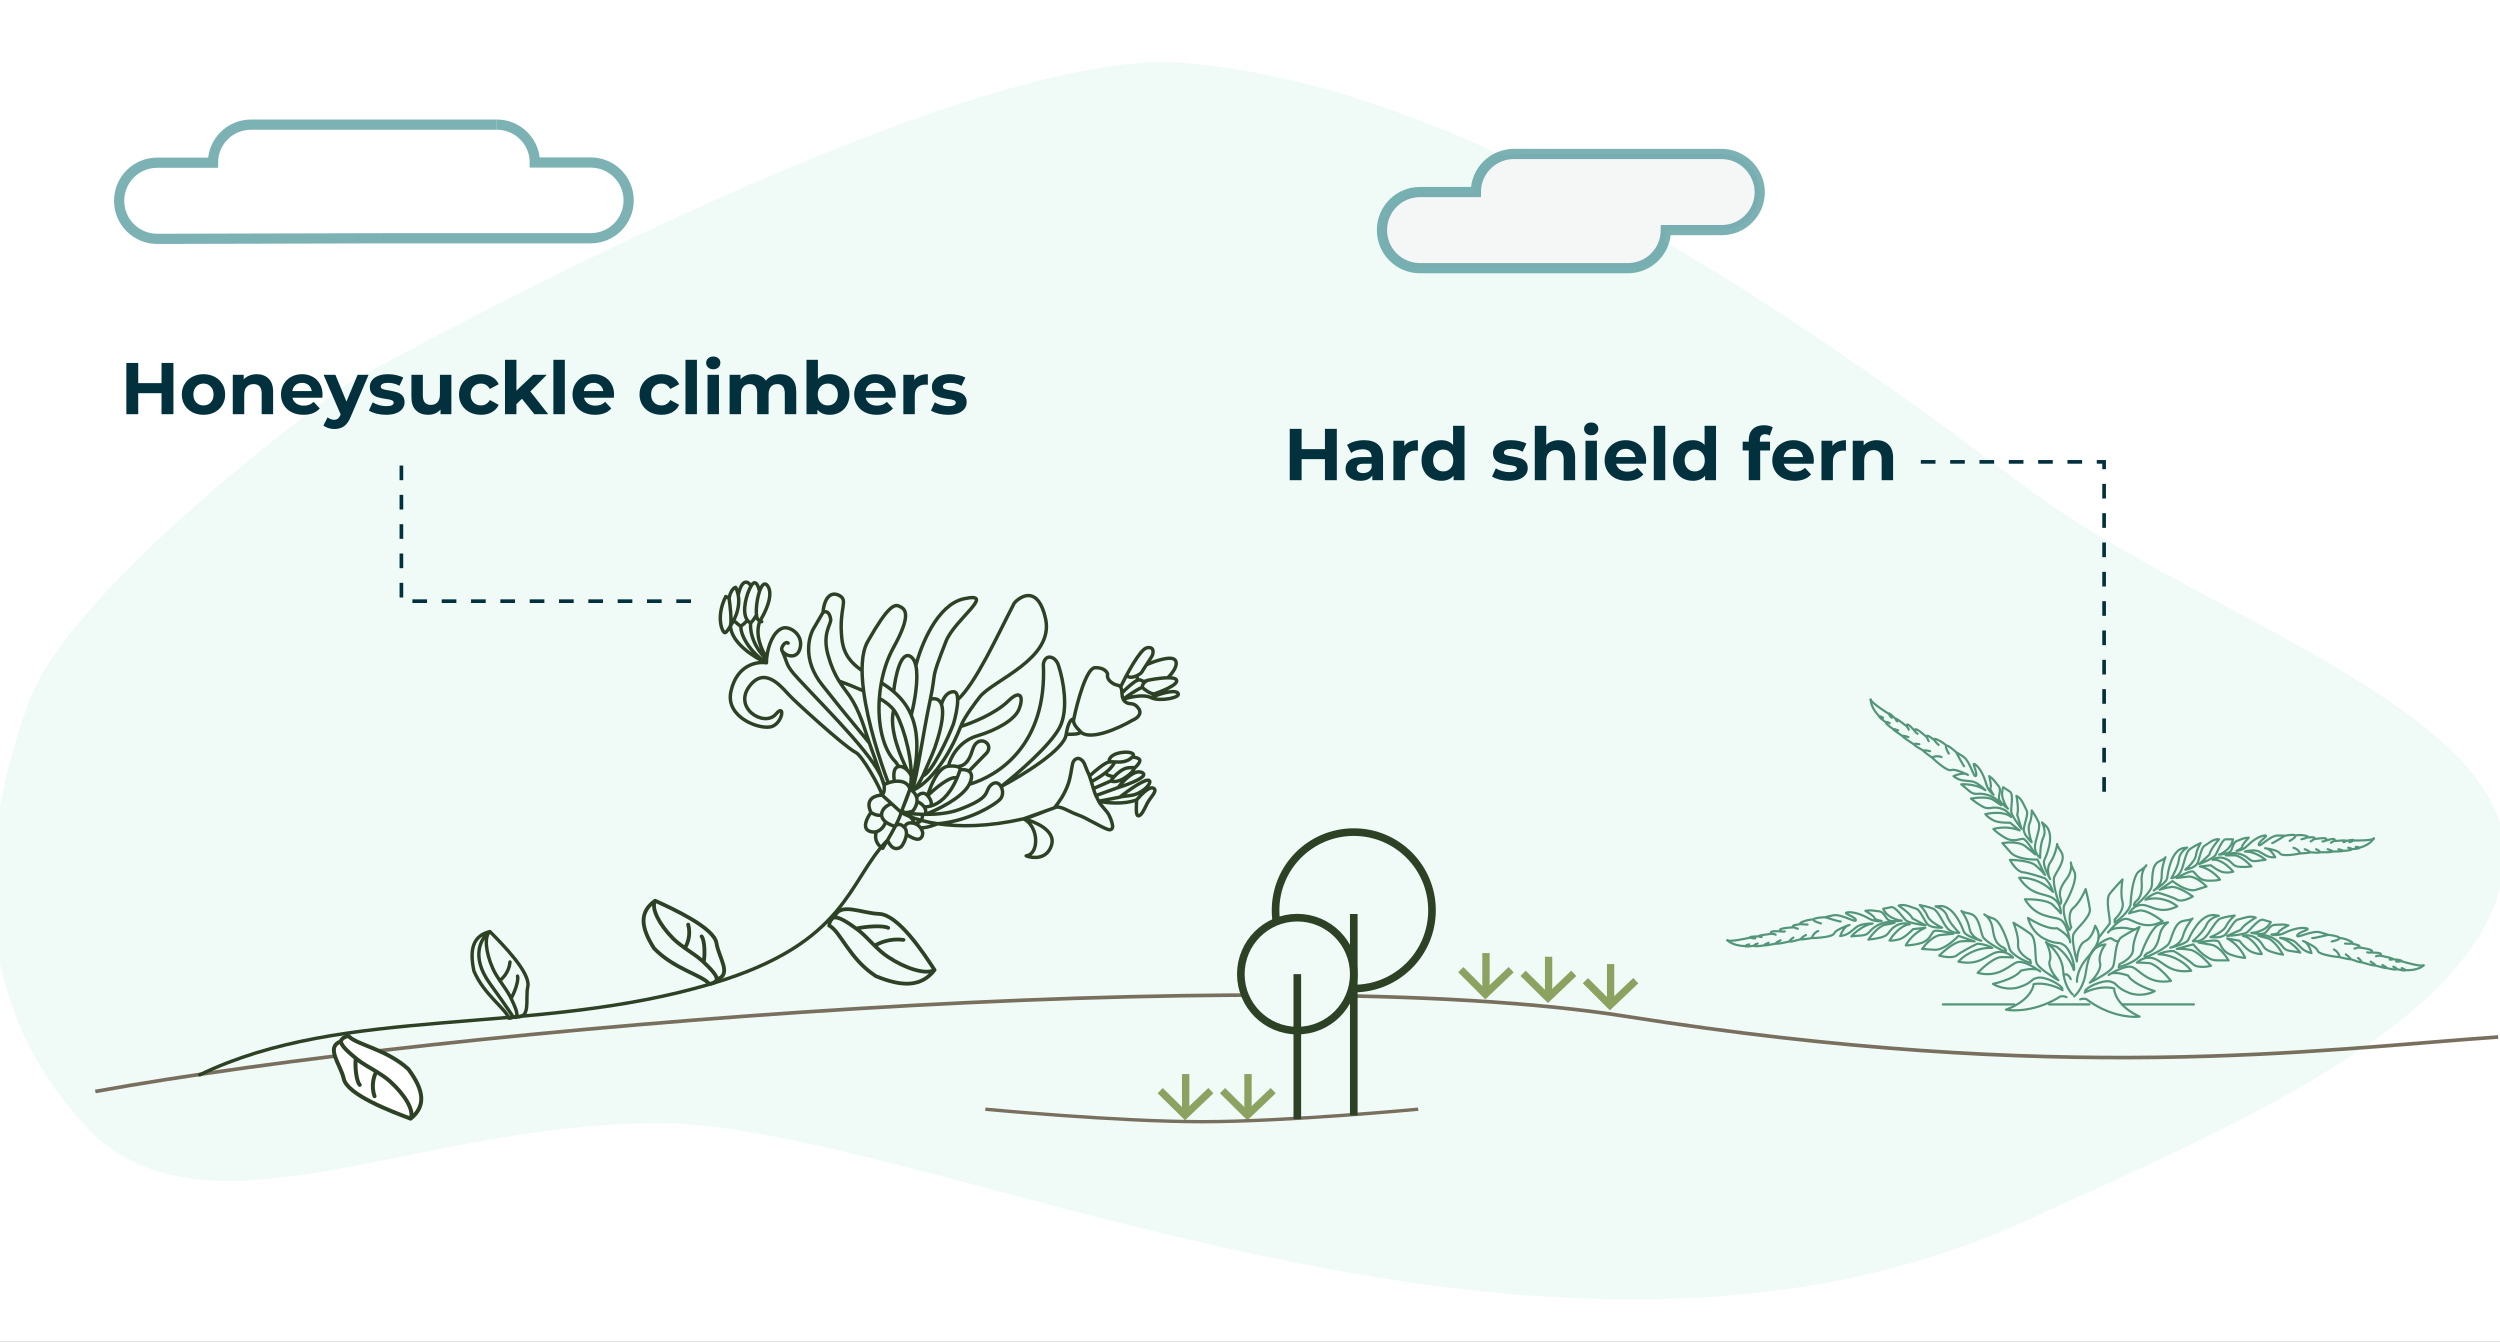 <svg width="682" height="366" viewBox="0 0 682 366" fill="none" xmlns="http://www.w3.org/2000/svg">
<rect x="0" y="0" width="682" height="366" fill="#808080" stroke="none"/>
<g clip-path="url(#clip0_4683_22061)">
<rect width="682" height="366" fill="white"/>
<path opacity="0.4" fill-rule="evenodd" clip-rule="evenodd" d="M7.608 192.117C-6.17 230.576 -8.281 272.378 22.542 306.365C54.537 341.645 110.419 306.856 178.8 306.365C251.468 305.843 419.244 393.795 552.341 333.174C610.149 306.844 678.247 278.006 683.122 236.455C688.076 194.223 599.033 167.945 552.341 132.666C449.451 54.928 380.687 22.28 323.386 17.166C260.697 11.571 94.793 104.699 94.793 104.699C94.793 104.699 19.632 158.556 7.608 192.117Z" fill="#44D09F" fill-opacity="0.2"/>
<path d="M26 297.752C121.859 280.323 345.5 261.752 443.5 277.252C562.577 296.085 631.865 286.38 681.5 282.894" stroke="#796F5E"/>
<path d="M47.307 99V113H44.067V107.26H37.707V113H34.467V99H37.707V104.52H44.067V99H47.307ZM55.519 113.16C54.386 113.16 53.366 112.927 52.459 112.46C51.566 111.98 50.866 111.32 50.359 110.48C49.852 109.64 49.599 108.687 49.599 107.62C49.599 106.553 49.852 105.6 50.359 104.76C50.866 103.92 51.566 103.267 52.459 102.8C53.366 102.32 54.386 102.08 55.519 102.08C56.652 102.08 57.666 102.32 58.559 102.8C59.452 103.267 60.152 103.92 60.659 104.76C61.166 105.6 61.419 106.553 61.419 107.62C61.419 108.687 61.166 109.64 60.659 110.48C60.152 111.32 59.452 111.98 58.559 112.46C57.666 112.927 56.652 113.16 55.519 113.16ZM55.519 110.6C56.319 110.6 56.972 110.333 57.479 109.8C57.999 109.253 58.259 108.527 58.259 107.62C58.259 106.713 57.999 105.993 57.479 105.46C56.972 104.913 56.319 104.64 55.519 104.64C54.719 104.64 54.059 104.913 53.539 105.46C53.019 105.993 52.759 106.713 52.759 107.62C52.759 108.527 53.019 109.253 53.539 109.8C54.059 110.333 54.719 110.6 55.519 110.6ZM70.044 102.08C71.378 102.08 72.451 102.48 73.264 103.28C74.091 104.08 74.504 105.267 74.504 106.84V113H71.385V107.32C71.385 106.467 71.198 105.833 70.825 105.42C70.451 104.993 69.911 104.78 69.204 104.78C68.418 104.78 67.791 105.027 67.325 105.52C66.858 106 66.624 106.72 66.624 107.68V113H63.505V102.24H66.484V103.5C66.898 103.047 67.411 102.7 68.025 102.46C68.638 102.207 69.311 102.08 70.044 102.08ZM87.99 107.66C87.99 107.7 87.97 107.98 87.93 108.5H79.79C79.936 109.167 80.283 109.693 80.83 110.08C81.376 110.467 82.056 110.66 82.87 110.66C83.43 110.66 83.923 110.58 84.35 110.42C84.79 110.247 85.196 109.98 85.57 109.62L87.23 111.42C86.216 112.58 84.736 113.16 82.79 113.16C81.576 113.16 80.503 112.927 79.57 112.46C78.636 111.98 77.916 111.32 77.41 110.48C76.903 109.64 76.65 108.687 76.65 107.62C76.65 106.567 76.896 105.62 77.39 104.78C77.896 103.927 78.583 103.267 79.45 102.8C80.33 102.32 81.31 102.08 82.39 102.08C83.443 102.08 84.396 102.307 85.25 102.76C86.103 103.213 86.77 103.867 87.25 104.72C87.743 105.56 87.99 106.54 87.99 107.66ZM82.41 104.44C81.703 104.44 81.11 104.64 80.63 105.04C80.15 105.44 79.856 105.987 79.75 106.68H85.05C84.943 106 84.65 105.46 84.17 105.06C83.69 104.647 83.103 104.44 82.41 104.44ZM100.552 102.24L95.692 113.66C95.198 114.9 94.585 115.773 93.852 116.28C93.132 116.787 92.258 117.04 91.232 117.04C90.672 117.04 90.118 116.953 89.572 116.78C89.025 116.607 88.578 116.367 88.232 116.06L89.372 113.84C89.612 114.053 89.885 114.22 90.192 114.34C90.512 114.46 90.825 114.52 91.132 114.52C91.558 114.52 91.905 114.413 92.172 114.2C92.438 114 92.678 113.66 92.892 113.18L92.932 113.08L88.272 102.24H91.492L94.512 109.54L97.552 102.24H100.552ZM105.289 113.16C104.395 113.16 103.522 113.053 102.669 112.84C101.815 112.613 101.135 112.333 100.629 112L101.669 109.76C102.149 110.067 102.729 110.32 103.409 110.52C104.089 110.707 104.755 110.8 105.409 110.8C106.729 110.8 107.389 110.473 107.389 109.82C107.389 109.513 107.209 109.293 106.849 109.16C106.489 109.027 105.935 108.913 105.189 108.82C104.309 108.687 103.582 108.533 103.009 108.36C102.435 108.187 101.935 107.88 101.509 107.44C101.095 107 100.889 106.373 100.889 105.56C100.889 104.88 101.082 104.28 101.469 103.76C101.869 103.227 102.442 102.813 103.189 102.52C103.949 102.227 104.842 102.08 105.869 102.08C106.629 102.08 107.382 102.167 108.129 102.34C108.889 102.5 109.515 102.727 110.009 103.02L108.969 105.24C108.022 104.707 106.989 104.44 105.869 104.44C105.202 104.44 104.702 104.533 104.369 104.72C104.035 104.907 103.869 105.147 103.869 105.44C103.869 105.773 104.049 106.007 104.409 106.14C104.769 106.273 105.342 106.4 106.129 106.52C107.009 106.667 107.729 106.827 108.289 107C108.849 107.16 109.335 107.46 109.749 107.9C110.162 108.34 110.369 108.953 110.369 109.74C110.369 110.407 110.169 111 109.769 111.52C109.369 112.04 108.782 112.447 108.009 112.74C107.249 113.02 106.342 113.16 105.289 113.16ZM123.134 102.24V113H120.174V111.72C119.76 112.187 119.267 112.547 118.694 112.8C118.12 113.04 117.5 113.16 116.834 113.16C115.42 113.16 114.3 112.753 113.474 111.94C112.647 111.127 112.234 109.92 112.234 108.32V102.24H115.354V107.86C115.354 109.593 116.08 110.46 117.534 110.46C118.28 110.46 118.88 110.22 119.334 109.74C119.787 109.247 120.014 108.52 120.014 107.56V102.24H123.134ZM131.224 113.16C130.077 113.16 129.044 112.927 128.124 112.46C127.217 111.98 126.504 111.32 125.984 110.48C125.477 109.64 125.224 108.687 125.224 107.62C125.224 106.553 125.477 105.6 125.984 104.76C126.504 103.92 127.217 103.267 128.124 102.8C129.044 102.32 130.077 102.08 131.224 102.08C132.357 102.08 133.344 102.32 134.184 102.8C135.037 103.267 135.657 103.94 136.044 104.82L133.624 106.12C133.064 105.133 132.257 104.64 131.204 104.64C130.391 104.64 129.717 104.907 129.184 105.44C128.651 105.973 128.384 106.7 128.384 107.62C128.384 108.54 128.651 109.267 129.184 109.8C129.717 110.333 130.391 110.6 131.204 110.6C132.271 110.6 133.077 110.107 133.624 109.12L136.044 110.44C135.657 111.293 135.037 111.96 134.184 112.44C133.344 112.92 132.357 113.16 131.224 113.16ZM142.382 108.78L140.882 110.26V113H137.762V98.16H140.882V106.56L145.442 102.24H149.162L144.682 106.8L149.562 113H145.782L142.382 108.78ZM150.965 98.16H154.085V113H150.965V98.16ZM167.521 107.66C167.521 107.7 167.501 107.98 167.461 108.5H159.321C159.468 109.167 159.814 109.693 160.361 110.08C160.908 110.467 161.588 110.66 162.401 110.66C162.961 110.66 163.454 110.58 163.881 110.42C164.321 110.247 164.728 109.98 165.101 109.62L166.761 111.42C165.748 112.58 164.268 113.16 162.321 113.16C161.108 113.16 160.034 112.927 159.101 112.46C158.168 111.98 157.448 111.32 156.941 110.48C156.434 109.64 156.181 108.687 156.181 107.62C156.181 106.567 156.428 105.62 156.921 104.78C157.428 103.927 158.114 103.267 158.981 102.8C159.861 102.32 160.841 102.08 161.921 102.08C162.974 102.08 163.928 102.307 164.781 102.76C165.634 103.213 166.301 103.867 166.781 104.72C167.274 105.56 167.521 106.54 167.521 107.66ZM161.941 104.44C161.234 104.44 160.641 104.64 160.161 105.04C159.681 105.44 159.388 105.987 159.281 106.68H164.581C164.474 106 164.181 105.46 163.701 105.06C163.221 104.647 162.634 104.44 161.941 104.44ZM180.462 113.16C179.316 113.16 178.282 112.927 177.362 112.46C176.456 111.98 175.742 111.32 175.222 110.48C174.716 109.64 174.462 108.687 174.462 107.62C174.462 106.553 174.716 105.6 175.222 104.76C175.742 103.92 176.456 103.267 177.362 102.8C178.282 102.32 179.316 102.08 180.462 102.08C181.596 102.08 182.582 102.32 183.422 102.8C184.276 103.267 184.896 103.94 185.282 104.82L182.862 106.12C182.302 105.133 181.496 104.64 180.442 104.64C179.629 104.64 178.956 104.907 178.422 105.44C177.889 105.973 177.622 106.7 177.622 107.62C177.622 108.54 177.889 109.267 178.422 109.8C178.956 110.333 179.629 110.6 180.442 110.6C181.509 110.6 182.316 110.107 182.862 109.12L185.282 110.44C184.896 111.293 184.276 111.96 183.422 112.44C182.582 112.92 181.596 113.16 180.462 113.16ZM187.001 98.16H190.121V113H187.001V98.16ZM193.016 102.24H196.136V113H193.016V102.24ZM194.576 100.74C194.003 100.74 193.536 100.573 193.176 100.24C192.816 99.907 192.636 99.493 192.636 99C192.636 98.507 192.816 98.093 193.176 97.76C193.536 97.427 194.003 97.26 194.576 97.26C195.15 97.26 195.616 97.42 195.976 97.74C196.336 98.06 196.516 98.46 196.516 98.94C196.516 99.46 196.336 99.893 195.976 100.24C195.616 100.573 195.15 100.74 194.576 100.74ZM212.812 102.08C214.158 102.08 215.225 102.48 216.012 103.28C216.812 104.067 217.212 105.253 217.212 106.84V113H214.092V107.32C214.092 106.467 213.912 105.833 213.552 105.42C213.205 104.993 212.705 104.78 212.052 104.78C211.318 104.78 210.738 105.02 210.312 105.5C209.885 105.967 209.672 106.667 209.672 107.6V113H206.552V107.32C206.552 105.627 205.872 104.78 204.512 104.78C203.792 104.78 203.218 105.02 202.792 105.5C202.365 105.967 202.152 106.667 202.152 107.6V113H199.032V102.24H202.012V103.48C202.412 103.027 202.898 102.68 203.472 102.44C204.058 102.2 204.698 102.08 205.392 102.08C206.152 102.08 206.838 102.233 207.452 102.54C208.065 102.833 208.558 103.267 208.932 103.84C209.372 103.28 209.925 102.847 210.592 102.54C211.272 102.233 212.012 102.08 212.812 102.08ZM226.368 102.08C227.368 102.08 228.275 102.313 229.088 102.78C229.915 103.233 230.562 103.88 231.028 104.72C231.495 105.547 231.728 106.513 231.728 107.62C231.728 108.727 231.495 109.7 231.028 110.54C230.562 111.367 229.915 112.013 229.088 112.48C228.275 112.933 227.368 113.16 226.368 113.16C224.888 113.16 223.762 112.693 222.988 111.76V113H220.008V98.16H223.128V103.38C223.915 102.513 224.995 102.08 226.368 102.08ZM225.828 110.6C226.628 110.6 227.282 110.333 227.788 109.8C228.308 109.253 228.568 108.527 228.568 107.62C228.568 106.713 228.308 105.993 227.788 105.46C227.282 104.913 226.628 104.64 225.828 104.64C225.028 104.64 224.368 104.913 223.848 105.46C223.342 105.993 223.088 106.713 223.088 107.62C223.088 108.527 223.342 109.253 223.848 109.8C224.368 110.333 225.028 110.6 225.828 110.6ZM244.357 107.66C244.357 107.7 244.337 107.98 244.297 108.5H236.157C236.304 109.167 236.65 109.693 237.197 110.08C237.744 110.467 238.424 110.66 239.237 110.66C239.797 110.66 240.29 110.58 240.717 110.42C241.157 110.247 241.564 109.98 241.937 109.62L243.597 111.42C242.584 112.58 241.104 113.16 239.157 113.16C237.944 113.16 236.87 112.927 235.937 112.46C235.004 111.98 234.284 111.32 233.777 110.48C233.27 109.64 233.017 108.687 233.017 107.62C233.017 106.567 233.264 105.62 233.757 104.78C234.264 103.927 234.95 103.267 235.817 102.8C236.697 102.32 237.677 102.08 238.757 102.08C239.81 102.08 240.764 102.307 241.617 102.76C242.47 103.213 243.137 103.867 243.617 104.72C244.11 105.56 244.357 106.54 244.357 107.66ZM238.777 104.44C238.07 104.44 237.477 104.64 236.997 105.04C236.517 105.44 236.224 105.987 236.117 106.68H241.417C241.31 106 241.017 105.46 240.537 105.06C240.057 104.647 239.47 104.44 238.777 104.44ZM249.414 103.66C249.787 103.14 250.287 102.747 250.914 102.48C251.554 102.213 252.287 102.08 253.114 102.08V104.96C252.767 104.933 252.534 104.92 252.414 104.92C251.521 104.92 250.821 105.173 250.314 105.68C249.807 106.173 249.554 106.92 249.554 107.92V113H246.434V102.24H249.414V103.66ZM258.628 113.16C257.735 113.16 256.862 113.053 256.008 112.84C255.155 112.613 254.475 112.333 253.968 112L255.008 109.76C255.488 110.067 256.068 110.32 256.748 110.52C257.428 110.707 258.095 110.8 258.748 110.8C260.068 110.8 260.728 110.473 260.728 109.82C260.728 109.513 260.548 109.293 260.188 109.16C259.828 109.027 259.275 108.913 258.528 108.82C257.648 108.687 256.922 108.533 256.348 108.36C255.775 108.187 255.275 107.88 254.848 107.44C254.435 107 254.228 106.373 254.228 105.56C254.228 104.88 254.422 104.28 254.808 103.76C255.208 103.227 255.782 102.813 256.528 102.52C257.288 102.227 258.182 102.08 259.208 102.08C259.968 102.08 260.722 102.167 261.468 102.34C262.228 102.5 262.855 102.727 263.348 103.02L262.308 105.24C261.362 104.707 260.328 104.44 259.208 104.44C258.542 104.44 258.042 104.533 257.708 104.72C257.375 104.907 257.208 105.147 257.208 105.44C257.208 105.773 257.388 106.007 257.748 106.14C258.108 106.273 258.682 106.4 259.468 106.52C260.348 106.667 261.068 106.827 261.628 107C262.188 107.16 262.675 107.46 263.088 107.9C263.502 108.34 263.708 108.953 263.708 109.74C263.708 110.407 263.508 111 263.108 111.52C262.708 112.04 262.122 112.447 261.348 112.74C260.588 113.02 259.682 113.16 258.628 113.16Z" fill="#03303D"/>
<path d="M364.682 117V131H361.442V125.26H355.082V131H351.842V117H355.082V122.52H361.442V117H364.682ZM372.114 120.08C373.781 120.08 375.061 120.48 375.954 121.28C376.847 122.067 377.294 123.26 377.294 124.86V131H374.374V129.66C373.787 130.66 372.694 131.16 371.094 131.16C370.267 131.16 369.547 131.02 368.934 130.74C368.334 130.46 367.874 130.073 367.554 129.58C367.234 129.087 367.074 128.527 367.074 127.9C367.074 126.9 367.447 126.113 368.194 125.54C368.954 124.967 370.121 124.68 371.694 124.68H374.174C374.174 124 373.967 123.48 373.554 123.12C373.141 122.747 372.521 122.56 371.694 122.56C371.121 122.56 370.554 122.653 369.994 122.84C369.447 123.013 368.981 123.253 368.594 123.56L367.474 121.38C368.061 120.967 368.761 120.647 369.574 120.42C370.401 120.193 371.247 120.08 372.114 120.08ZM371.874 129.06C372.407 129.06 372.881 128.94 373.294 128.7C373.707 128.447 374.001 128.08 374.174 127.6V126.5H372.034C370.754 126.5 370.114 126.92 370.114 127.76C370.114 128.16 370.267 128.48 370.574 128.72C370.894 128.947 371.327 129.06 371.874 129.06ZM383.098 121.66C383.471 121.14 383.971 120.747 384.598 120.48C385.238 120.213 385.971 120.08 386.798 120.08V122.96C386.451 122.933 386.218 122.92 386.098 122.92C385.204 122.92 384.504 123.173 383.998 123.68C383.491 124.173 383.238 124.92 383.238 125.92V131H380.118V120.24H383.098V121.66ZM399.515 116.16V131H396.535V129.76C395.762 130.693 394.642 131.16 393.175 131.16C392.162 131.16 391.242 130.933 390.415 130.48C389.602 130.027 388.962 129.38 388.495 128.54C388.029 127.7 387.795 126.727 387.795 125.62C387.795 124.513 388.029 123.54 388.495 122.7C388.962 121.86 389.602 121.213 390.415 120.76C391.242 120.307 392.162 120.08 393.175 120.08C394.549 120.08 395.622 120.513 396.395 121.38V116.16H399.515ZM393.715 128.6C394.502 128.6 395.155 128.333 395.675 127.8C396.195 127.253 396.455 126.527 396.455 125.62C396.455 124.713 396.195 123.993 395.675 123.46C395.155 122.913 394.502 122.64 393.715 122.64C392.915 122.64 392.255 122.913 391.735 123.46C391.215 123.993 390.955 124.713 390.955 125.62C390.955 126.527 391.215 127.253 391.735 127.8C392.255 128.333 392.915 128.6 393.715 128.6ZM411.687 131.16C410.794 131.16 409.92 131.053 409.067 130.84C408.214 130.613 407.534 130.333 407.027 130L408.067 127.76C408.547 128.067 409.127 128.32 409.807 128.52C410.487 128.707 411.154 128.8 411.807 128.8C413.127 128.8 413.787 128.473 413.787 127.82C413.787 127.513 413.607 127.293 413.247 127.16C412.887 127.027 412.334 126.913 411.587 126.82C410.707 126.687 409.98 126.533 409.407 126.36C408.834 126.187 408.334 125.88 407.907 125.44C407.494 125 407.287 124.373 407.287 123.56C407.287 122.88 407.48 122.28 407.867 121.76C408.267 121.227 408.84 120.813 409.587 120.52C410.347 120.227 411.24 120.08 412.267 120.08C413.027 120.08 413.78 120.167 414.527 120.34C415.287 120.5 415.914 120.727 416.407 121.02L415.367 123.24C414.42 122.707 413.387 122.44 412.267 122.44C411.6 122.44 411.1 122.533 410.767 122.72C410.434 122.907 410.267 123.147 410.267 123.44C410.267 123.773 410.447 124.007 410.807 124.14C411.167 124.273 411.74 124.4 412.527 124.52C413.407 124.667 414.127 124.827 414.687 125C415.247 125.16 415.734 125.46 416.147 125.9C416.56 126.34 416.767 126.953 416.767 127.74C416.767 128.407 416.567 129 416.167 129.52C415.767 130.04 415.18 130.447 414.407 130.74C413.647 131.02 412.74 131.16 411.687 131.16ZM425.232 120.08C426.565 120.08 427.639 120.48 428.452 121.28C429.279 122.08 429.692 123.267 429.692 124.84V131H426.572V125.32C426.572 124.467 426.385 123.833 426.012 123.42C425.639 122.993 425.099 122.78 424.392 122.78C423.605 122.78 422.979 123.027 422.512 123.52C422.045 124 421.812 124.72 421.812 125.68V131H418.692V116.16H421.812V121.36C422.225 120.947 422.725 120.633 423.312 120.42C423.899 120.193 424.539 120.08 425.232 120.08ZM432.52 120.24H435.64V131H432.52V120.24ZM434.08 118.74C433.507 118.74 433.04 118.573 432.68 118.24C432.32 117.907 432.14 117.493 432.14 117C432.14 116.507 432.32 116.093 432.68 115.76C433.04 115.427 433.507 115.26 434.08 115.26C434.653 115.26 435.12 115.42 435.48 115.74C435.84 116.06 436.02 116.46 436.02 116.94C436.02 117.46 435.84 117.893 435.48 118.24C435.12 118.573 434.653 118.74 434.08 118.74ZM449.076 125.66C449.076 125.7 449.056 125.98 449.016 126.5H440.876C441.022 127.167 441.369 127.693 441.916 128.08C442.462 128.467 443.142 128.66 443.956 128.66C444.516 128.66 445.009 128.58 445.436 128.42C445.876 128.247 446.282 127.98 446.656 127.62L448.316 129.42C447.302 130.58 445.822 131.16 443.876 131.16C442.662 131.16 441.589 130.927 440.656 130.46C439.722 129.98 439.002 129.32 438.496 128.48C437.989 127.64 437.736 126.687 437.736 125.62C437.736 124.567 437.982 123.62 438.476 122.78C438.982 121.927 439.669 121.267 440.536 120.8C441.416 120.32 442.396 120.08 443.476 120.08C444.529 120.08 445.482 120.307 446.336 120.76C447.189 121.213 447.856 121.867 448.336 122.72C448.829 123.56 449.076 124.54 449.076 125.66ZM443.496 122.44C442.789 122.44 442.196 122.64 441.716 123.04C441.236 123.44 440.942 123.987 440.836 124.68H446.136C446.029 124 445.736 123.46 445.256 123.06C444.776 122.647 444.189 122.44 443.496 122.44ZM451.153 116.16H454.273V131H451.153V116.16ZM468.129 116.16V131H465.149V129.76C464.375 130.693 463.255 131.16 461.789 131.16C460.775 131.16 459.855 130.933 459.029 130.48C458.215 130.027 457.575 129.38 457.109 128.54C456.642 127.7 456.409 126.727 456.409 125.62C456.409 124.513 456.642 123.54 457.109 122.7C457.575 121.86 458.215 121.213 459.029 120.76C459.855 120.307 460.775 120.08 461.789 120.08C463.162 120.08 464.235 120.513 465.009 121.38V116.16H468.129ZM462.329 128.6C463.115 128.6 463.769 128.333 464.289 127.8C464.809 127.253 465.069 126.527 465.069 125.62C465.069 124.713 464.809 123.993 464.289 123.46C463.769 122.913 463.115 122.64 462.329 122.64C461.529 122.64 460.869 122.913 460.349 123.46C459.829 123.993 459.569 124.713 459.569 125.62C459.569 126.527 459.829 127.253 460.349 127.8C460.869 128.333 461.529 128.6 462.329 128.6ZM480.1 120.48H482.86V122.88H480.18V131H477.06V122.88H475.4V120.48H477.06V120C477.06 118.773 477.42 117.8 478.14 117.08C478.874 116.36 479.9 116 481.22 116C481.687 116 482.127 116.053 482.54 116.16C482.967 116.253 483.32 116.393 483.6 116.58L482.78 118.84C482.42 118.587 482 118.46 481.52 118.46C480.574 118.46 480.1 118.98 480.1 120.02V120.48ZM494.818 125.66C494.818 125.7 494.798 125.98 494.758 126.5H486.618C486.765 127.167 487.111 127.693 487.658 128.08C488.205 128.467 488.885 128.66 489.698 128.66C490.258 128.66 490.751 128.58 491.178 128.42C491.618 128.247 492.025 127.98 492.398 127.62L494.058 129.42C493.045 130.58 491.565 131.16 489.618 131.16C488.405 131.16 487.331 130.927 486.398 130.46C485.465 129.98 484.745 129.32 484.238 128.48C483.731 127.64 483.478 126.687 483.478 125.62C483.478 124.567 483.725 123.62 484.218 122.78C484.725 121.927 485.411 121.267 486.278 120.8C487.158 120.32 488.138 120.08 489.218 120.08C490.271 120.08 491.225 120.307 492.078 120.76C492.931 121.213 493.598 121.867 494.078 122.72C494.571 123.56 494.818 124.54 494.818 125.66ZM489.238 122.44C488.531 122.44 487.938 122.64 487.458 123.04C486.978 123.44 486.685 123.987 486.578 124.68H491.878C491.771 124 491.478 123.46 490.998 123.06C490.518 122.647 489.931 122.44 489.238 122.44ZM499.875 121.66C500.248 121.14 500.748 120.747 501.375 120.48C502.015 120.213 502.748 120.08 503.575 120.08V122.96C503.228 122.933 502.995 122.92 502.875 122.92C501.982 122.92 501.282 123.173 500.775 123.68C500.268 124.173 500.015 124.92 500.015 125.92V131H496.895V120.24H499.875V121.66ZM511.97 120.08C513.304 120.08 514.377 120.48 515.19 121.28C516.017 122.08 516.43 123.267 516.43 124.84V131H513.31V125.32C513.31 124.467 513.124 123.833 512.75 123.42C512.377 122.993 511.837 122.78 511.13 122.78C510.344 122.78 509.717 123.027 509.25 123.52C508.784 124 508.55 124.72 508.55 125.68V131H505.43V120.24H508.41V121.5C508.824 121.047 509.337 120.7 509.95 120.46C510.564 120.207 511.237 120.08 511.97 120.08Z" fill="#03303D"/>
<path d="M109.5 127V164H189.5" stroke="#03303D" stroke-dasharray="4 4"/>
<path d="M524 126H574V218" stroke="#03303D" stroke-dasharray="4 4"/>
<path d="M415.5 265.525L422.287 272.229L429.326 265.525" stroke="#8BA260" stroke-width="2" stroke-miterlimit="10"/>
<path d="M422.455 261V272.229" stroke="#8BA260" stroke-width="2" stroke-miterlimit="10"/>
<path d="M333.5 297.525L340.287 304.229L347.326 297.525" stroke="#8BA260" stroke-width="2" stroke-miterlimit="10"/>
<path d="M340.455 293V304.229" stroke="#8BA260" stroke-width="2" stroke-miterlimit="10"/>
<path d="M316.5 297.525L323.287 304.229L330.326 297.525" stroke="#8BA260" stroke-width="2" stroke-miterlimit="10"/>
<path d="M323.455 293V304.229" stroke="#8BA260" stroke-width="2" stroke-miterlimit="10"/>
<path d="M432.5 267.525L439.204 274.229L446.242 267.525" stroke="#8BA260" stroke-width="2" stroke-miterlimit="10"/>
<path d="M439.371 263V274.229" stroke="#8BA260" stroke-width="2" stroke-miterlimit="10"/>
<path d="M398.5 264.525L405.204 271.229L412.242 264.525" stroke="#8BA260" stroke-width="2" stroke-miterlimit="10"/>
<path d="M405.371 260V271.229" stroke="#8BA260" stroke-width="2" stroke-miterlimit="10"/>
<path d="M268.792 302.593C268.792 302.593 304.84 306.007 328 306C351.036 305.993 386.889 302.593 386.889 302.593" stroke="#796F5E" stroke-width="0.923"/>
<path d="M369.311 269.678C357.526 269.678 347.972 260.124 347.972 248.339C347.972 236.554 357.526 227 369.311 227C381.097 227 390.65 236.554 390.65 248.339C390.65 260.124 381.097 269.678 369.311 269.678Z" fill="#F0FBF7" stroke="#2D4225" stroke-width="2.082" stroke-miterlimit="10"/>
<path d="M353.906 281.15C345.397 281.15 338.5 274.253 338.5 265.745C338.5 257.236 345.397 250.339 353.906 250.339C362.414 250.339 369.312 257.236 369.312 265.745C369.312 274.253 362.414 281.15 353.906 281.15Z" fill="#F0FBF7" stroke="#2D4225" stroke-width="2.082" stroke-miterlimit="10"/>
<path d="M369.312 249.339V304.3" stroke="#2D4225" stroke-width="2.082" stroke-miterlimit="10"/>
<path d="M353.905 265.745V305.3" stroke="#2D4225" stroke-width="2.082" stroke-miterlimit="10"/>
<path d="M104.5 65L42.881 65.161C37.136 65.161 32.5 60.522 32.5 54.774C32.5 49.026 37.136 44.387 42.881 44.387H58.099C58.099 38.639 62.735 34 68.48 34H135.5" stroke="#137378" stroke-opacity="0.55" stroke-width="2.788" stroke-miterlimit="10"/>
<path d="M135.521 34C141.265 34 145.901 38.615 145.901 44.333H161.119C166.864 44.333 171.5 48.948 171.5 54.667C171.5 60.385 166.864 65 161.119 65H104.479" stroke="#137378" stroke-opacity="0.55" stroke-width="2.788" stroke-miterlimit="10"/>
<path d="M469.576 42H413.002C407.254 42 402.615 46.639 402.615 52.387H387.387C381.639 52.387 377 57.026 377 62.774C377 68.522 381.639 73.161 387.387 73.161H444.062C449.811 73.161 454.449 68.522 454.449 62.774H469.677C475.425 62.774 480.064 58.135 480.064 52.387C479.963 46.639 475.324 42 469.576 42Z" fill="#F5F7F7" stroke="#137378" stroke-opacity="0.55" stroke-width="2.788" stroke-miterlimit="10"/>
<path d="M245.82 221.6C246.062 221.098 245.917 221.368 246.179 220.738M245.82 221.6C245.679 222.388 245.102 223.723 244.21 225.44M245.82 221.6L243.232 219.254M245.82 221.6C246.417 221.968 247.181 222.354 248.107 222.732M245.82 221.6C247.141 221.837 249.249 222.086 251.639 222.147M287.658 220.365C284.796 221.31 281.861 222.773 279.25 223.37M287.658 220.365L279.25 223.37M287.658 220.365C288.908 218.795 290.38 216.777 291.391 213.904C292.091 211.915 292.273 209.751 292.623 208.269C292.886 207.157 293.909 206.671 294.549 206.993C295.956 207.701 295.808 208.689 296.972 211.1C297.051 211.261 297.133 211.467 297.22 211.705M287.658 220.365C289.224 219.554 291.47 221.422 294.06 222.303C296.313 223.071 300.29 225.636 302.314 226.297C303.377 226.645 303.533 225.626 303.533 225.468C303.534 225.147 303.297 223.778 302.453 222.198C301.897 221.156 300.368 219.858 299.727 218.58M279.25 223.37C283.475 225.49 283.525 233.039 279.936 233.478C281.728 234.166 285.622 234.544 286.863 230.549C288.103 226.555 282.304 224.099 279.25 223.37ZM279.25 223.37C269.56 225.585 261.638 225.584 255.797 224.719M299.727 218.58L305.476 217.465M299.727 218.58C299.473 218.076 299.216 217.559 298.957 217.035M299.727 218.58C301.662 219.02 306.701 219.556 310.087 218.182M305.476 217.465C307.959 215.507 313.064 211.885 313.624 213.066C313.968 213.789 312.395 215.594 310.091 216.58C308.638 217.202 306.617 217.088 305.476 217.465ZM298.957 217.035L305.035 214.837M298.957 217.035C298.753 216.625 298.519 215.919 298.276 215.124M305.035 214.837C306.364 213.046 309.533 209.723 311.58 210.754C313.628 211.784 308.07 213.905 305.035 214.837ZM310.087 218.182C311.201 216.924 313.403 214.526 314.58 214.99C316.052 215.571 313.805 217.487 312.968 219.15C312.13 220.814 311.343 222.697 310.46 222.539C309.754 222.413 310.024 219.582 310.087 218.182ZM298.276 215.124L303.054 213.038M298.276 215.124C298.091 214.516 297.9 213.857 297.713 213.237M303.054 213.038C303.523 213.274 304.936 213.44 306.836 212.215C308.735 210.99 309.383 209.915 309.469 209.531M303.054 213.038C303.233 212.711 303.541 212.3 303.929 211.875M309.469 209.531C309.427 209.403 309.483 209.313 307.74 209.463C306.482 209.57 304.935 210.773 303.929 211.875M309.469 209.531C309.919 209.169 310.844 208.266 310.948 207.549C311.052 206.832 309.627 206.563 308.901 206.519M297.22 211.705C298.507 210.482 301.388 207.998 302.619 207.847M297.22 211.705C297.376 212.135 297.543 212.669 297.713 213.237M302.619 207.847C302.115 204.707 310.892 204.474 308.901 206.519M302.619 207.847C303.026 207.798 303.518 207.824 304.059 207.853M308.901 206.519C307.437 208.022 305.561 207.931 304.059 207.853M297.713 213.237C298.41 212.898 300.076 211.975 301.539 210.832M304.059 207.853C303.984 208.215 303.448 209.259 301.907 210.536C301.786 210.636 301.663 210.735 301.539 210.832M303.929 211.875C303.287 211.819 301.909 211.532 301.539 210.832M248.581 195.084C251.221 201.264 250.031 209.262 248.225 215.272M248.581 195.084C247.399 192.316 245.695 190.306 243.787 188.677M248.581 195.084C249.479 191.66 250.653 185.288 249.851 181.61M248.225 215.272C247.702 217.011 246.727 219.424 246.179 220.738M248.225 215.272L246.179 220.738M248.225 215.272C247.696 213.354 245.801 212.935 244.02 213.156M248.225 215.272C248.467 214.212 248.578 212.979 248.585 211.645M248.225 215.272C248.409 215.373 248.608 215.505 248.806 215.667M246.179 220.738C246.051 222.438 248.977 221.308 249.089 221.16C249.787 220.234 250.099 219.394 250.16 218.652M240.643 216.909C239.924 214.409 235.162 206.132 233.498 205.295C230.299 203.684 216.047 190.577 215.473 189.807C213.747 188.137 209.164 181.693 204.846 186.704C199.448 192.968 208.474 198.613 211.68 194.794C214.244 191.739 213.564 197.104 210.615 198.185C207.665 199.266 197.787 195.885 199.395 188.611C201.003 181.338 206.528 180.387 209.09 180.821M240.643 216.909C241.226 216.196 241.369 215.25 241.154 214.12M240.643 216.909L243.232 219.254M240.643 216.909C238.871 216.926 235.784 217.896 237.619 221.642M209.09 180.821C209.089 180.521 209.1 180.204 209.124 179.876M209.09 180.821C204.178 177.579 201.893 172.922 202.133 170.744M209.09 180.821C205.933 179.446 199.545 175.504 199.25 170.737M213.263 177.308C213.962 178.943 217.308 180.049 218.197 177.065C219.361 173.16 215.459 170.715 213.535 171.351C210.954 172.204 209.506 176.211 209.167 179.392M213.263 177.308C213.03 176.603 214.231 174.748 214.998 175.455M213.263 177.308C215.111 181.285 214.07 181.182 217.791 185.2C226.766 194.89 239.917 207.588 241.154 214.12M241.154 214.12C239.822 210.135 237.893 204.616 237.18 202.718M241.154 214.12C241.817 213.688 242.896 213.295 244.02 213.156M244.21 225.44C243.515 225.27 242.43 224.864 241.613 224.223M244.21 225.44C244.552 224.971 245.544 224.38 246.77 225.767M244.21 225.44C243.634 226.549 242.926 227.817 242.121 229.2M240.501 222.29C240.505 220.497 242.323 219.519 243.232 219.254M240.501 222.29C239.526 222.698 238.174 222.028 237.619 221.642M240.501 222.29C240.499 223.078 240.974 223.722 241.613 224.223M237.619 221.642C236.527 223.07 234.955 226.107 237.414 226.831C238.05 227.018 238.613 227.013 239.105 226.88M241.613 224.223C241.335 225.091 240.513 226.502 239.105 226.88M239.105 226.88C238.713 227.806 238.503 230.009 240.802 231.423C241.264 230.656 241.706 229.913 242.121 229.2M246.77 225.767C246.836 225.212 247.402 224.192 249.144 224.556M246.77 225.767C247.217 226.272 247.337 226.933 247.271 227.623M242.121 229.2C243.474 232.319 245.263 231.583 245.988 230.826C246.479 230.121 247.157 228.828 247.271 227.623M242.121 229.2C231.248 240.272 231.366 257.249 194.279 268.304C145.446 282.86 93.988 274.024 54.5 293.215M249.144 224.556C250.059 224.747 250.683 225.252 251.088 225.791M249.144 224.556C249.375 223.84 248.549 223.042 248.107 222.732M249.144 224.556C250.046 224.675 251.808 224.361 251.639 222.147M247.271 227.623C248.105 228.202 249.983 229.262 250.826 228.86C251.67 228.459 251.76 227.536 251.7 227.125C251.64 226.791 251.453 226.277 251.088 225.791M251.088 225.791C251.458 225.906 252.917 225.852 255.797 224.719M255.797 224.719C264.696 223.926 271.444 219.442 272.737 218.147C273.742 217.141 273.654 215.611 273.086 214.586M255.797 224.719C252.588 224.243 250.007 223.506 248.107 222.732M224.502 167.088C224.976 162.322 227.079 161.502 228.87 162.404C231.638 163.797 228.721 165.779 229.672 174.34C230.145 178.594 232.234 180.906 235.178 182.954M224.502 167.088L222.185 171.053C220.598 173.462 218.804 180.001 224.321 186.883C231.218 195.486 226.771 190.101 237.18 202.718M224.502 167.088C225.058 166.726 226.259 166.592 226.611 168.951C226.808 170.269 224.226 172.708 225.881 178.687C226.735 181.774 227.79 184.016 228.886 185.78M237.18 202.718C236.467 200.819 235.105 195.559 232.766 191.454C231.437 189.122 230.415 188.243 228.886 185.78M228.886 185.78C230.61 186.408 233.103 187.383 235.591 188.48M243.797 193.638C245.753 196.118 248.619 205.017 248.585 211.645M243.797 193.638C242.409 198.944 245.816 206.781 247.534 210.134M243.797 193.638C243.124 192.785 241.847 191.566 239.881 190.53M209.167 179.392C207.909 177.644 205.779 173.188 207.326 169.349M209.167 179.392C209.15 179.556 209.135 179.717 209.124 179.876M207.326 169.349C208.741 167.174 211.138 162.222 209.402 159.808C208.57 158.652 207.77 159.632 207.194 161.327M207.326 169.349C207.753 169.563 208.273 169.825 206.942 169.155C205.916 168.639 206.266 164.056 207.194 161.327M209.124 179.876C207.558 178.5 204.494 174.594 204.762 169.982M204.762 169.982C204.955 169.812 205.52 169.177 206.241 168M204.762 169.982C204.399 169.782 204.106 169.515 203.875 169.195M207.194 161.327C206.992 160.242 206.343 158.301 205.367 159.221C205.225 159.354 205.063 159.577 204.891 159.868M202.133 170.744C202.417 170.606 203.161 170.103 203.875 169.195M202.133 170.744C202.133 170.851 201.826 170.782 200.599 169.651M203.875 169.195C202.199 166.878 203.744 161.82 204.891 159.868M199.25 170.737C200.579 168.946 202.727 164.339 200.687 160.234C200.282 160.297 199.353 160.973 198.886 163.176M199.25 170.737C199.664 169.405 199.18 165.141 198.886 163.176M199.25 170.737C198.993 171.249 198.349 172.336 197.836 172.591C197.194 172.909 195.092 168.483 197.99 162.725L198.886 163.176M273.086 214.586C272.923 214.292 272.72 214.04 272.492 213.854C271.469 213.019 269.993 214.04 269.412 215.512C268.832 216.984 268.316 218.328 261.775 220.809C258.986 221.867 255.53 222.182 252.434 222.16M273.086 214.586C278.832 211.56 290.43 204.471 290.851 200.32M273.086 214.586C277.402 211.215 286.653 203.244 289.126 198.33C291.599 193.417 289.99 185.353 288.877 181.936C288.72 181.186 288.061 179.607 286.678 179.296C285.295 178.985 284.731 180.401 284.623 181.149C285.692 203.241 272.327 211.633 264.419 213.961M290.851 200.32C291.068 198.826 291.785 195.915 292.911 196.226M290.851 200.32C292.772 200.326 295.58 200.333 294.441 199.241M292.911 196.226C292.696 196.866 293.035 197.893 294.441 199.241M292.911 196.226C293.863 191.573 296.357 182.243 298.714 182.147C301.072 182.05 302 183.266 302.169 183.886C302.019 184.291 302.025 185.32 303.252 186.195C304.787 187.288 304.981 186.584 305.684 187.419M294.441 199.241C296.636 202.527 305.056 198.756 308.991 196.461C309.996 196.058 311.725 194.853 310.601 193.262C309.197 191.272 308.147 192.507 306.89 191.394C306.678 191.205 306.522 190.99 306.408 190.759M305.684 187.419C307.318 184.018 311.034 177.121 312.823 176.738C315.059 176.26 314.613 178.281 314.291 178.921C314.116 179.268 313.408 180.341 312.746 181.351M305.684 187.419C305.996 187.789 306.021 188.396 306.062 189.052M306.408 190.759C308.1 190.191 311.979 189.304 313.96 190.301M306.408 190.759C307.297 190.055 309.576 188.416 311.577 187.498M306.408 190.759C306.147 190.233 306.098 189.624 306.062 189.052M313.96 190.301C316.436 191.547 322.718 190.218 321.248 188.997C320.071 188.02 315.899 189.459 313.96 190.301ZM311.577 187.498C312.344 188.205 314.109 189.542 315.032 189.237C316.187 188.856 321.702 186.82 320.936 185.473C320.68 185.021 319.72 184.883 318.557 184.898M311.577 187.498C311.74 185.977 313.153 185.565 313.153 185.565M313.153 185.565C311.221 186.402 311.7 185.142 310.388 185.541M313.153 185.565C313.153 185.565 316.253 184.929 318.557 184.898M307.312 184.229C307.941 185.01 309.144 184.789 310.107 184.34M250.16 218.652C250.74 218.866 251.607 219.364 252.12 220.12M250.16 218.652C250.196 218.224 250.148 217.829 250.042 217.47M252.434 222.16C252.679 221.352 252.493 220.668 252.12 220.12M252.434 222.16C255.656 220.963 262.564 217.646 264.419 213.961M252.434 222.16C252.166 222.158 251.901 222.154 251.639 222.147M252.12 220.12C252.658 220.131 253.258 220.066 253.896 219.891M261.931 209.982C261.656 210.807 261.366 211.569 261.063 212.272M261.931 209.982C261.992 209.74 261.862 209.381 261.222 209.16M261.931 209.982C262.665 209.887 263.637 209.94 264.297 210.38M264.419 213.961C265.425 211.963 265.08 210.9 264.297 210.38M244.02 213.156C243.734 211.889 243.572 209.306 245.212 209.105M245.212 209.105L244.31 207.849C240.863 204.406 239.389 197.566 239.881 190.53M245.212 209.105C246.122 208.994 246.924 209.501 247.534 210.134M248.585 211.645C248.389 211.231 248.023 210.642 247.534 210.134M242.33 213.558C240.112 207.71 236.754 197.39 235.591 188.48M243.787 188.677C244.205 184.659 245.745 177.138 248.559 179.195C249.202 179.666 249.613 180.52 249.851 181.61M243.787 188.677C242.713 187.761 241.574 186.965 240.428 186.224M249.851 181.61C251.175 176.182 255.648 164.93 262.951 163.345C272.08 161.364 260.408 168.961 258.051 174.992C253.601 186.384 255.578 182.321 253.781 190.805M249.028 215.035C250.255 211.326 251.789 200.215 253.781 190.805M253.781 190.805C254.902 190.406 256.252 190.528 256.843 192.21M250.042 217.47C250.541 216.759 251.845 215.683 253.071 217.07M250.042 217.47C249.813 216.692 249.313 216.082 248.806 215.667M253.071 217.07C254.298 218.457 254.132 219.529 253.896 219.891M253.071 217.07C253.783 214.488 255.911 209.262 258.73 209.013M253.071 217.07C255.043 215.122 259.402 211.436 261.063 212.272M253.896 219.891C256.165 219.268 258.919 217.252 261.063 212.272M258.73 209.013C259.951 208.905 260.734 208.992 261.222 209.16M258.73 209.013C259.19 206.892 261.403 202.268 266.582 200.741C271.762 199.215 277.151 196.312 278.12 193.112C279.152 190.424 278.596 187.77 275.05 191.246C271.504 194.722 264.929 197.324 262.084 198.191M261.222 209.16C262.378 208.882 264.048 208.835 265.341 204.482C266.634 200.129 271.24 202.639 269.247 205.325L264.297 210.38M248.806 215.667C248.806 215.667 249.415 216.29 251.773 211.606M248.806 215.667C251.282 214.794 257.403 210.076 262.084 198.191M256.843 192.21C257.466 193.983 257.246 197.488 255.028 203.942C254.37 205.858 252.321 210.262 251.773 211.606M256.843 192.21C257.084 191.04 258.078 188.701 260.13 188.708C260.933 188.71 261.236 189.609 261.254 190.878M251.773 211.606C254.106 211.046 258.78 201.022 260.103 197.48C260.628 195.704 261.283 192.846 261.254 190.878M262.084 198.191C262.926 195.781 266.279 191.401 267.27 190.134C270.87 185.531 287.639 179.78 285.232 168.785C283.306 159.99 278.745 162.26 276.705 164.494C271.955 173.613 266.216 186.372 261.254 190.878M240.428 186.224C241.055 182.836 242.145 179.555 243.696 176.748C249.096 166.976 246.644 166.053 245.365 165.409C244.085 164.765 242.382 165.021 236.718 175C234.991 178.042 234.875 182.994 235.591 188.48M240.428 186.224C240.164 187.65 239.981 189.094 239.881 190.53M306.062 189.052C307.067 188.015 309.339 185.861 310.388 185.541M310.388 185.541L310.107 184.34M318.557 184.898C319.659 183.86 321.611 181.445 320.599 180.088C319.587 178.731 314.942 180.364 312.746 181.351M312.746 181.351C312.189 182.2 311.664 183.006 311.517 183.298C311.382 183.567 310.808 184.014 310.107 184.34M204.891 159.868C204.184 158.679 202.488 157.505 201.366 162.331" stroke="#2D4225" stroke-width="0.946" stroke-linecap="round" stroke-linejoin="round"/>
<path d="M254.953 264.608C251.936 259.972 245.034 249.472 239.78 249.305C235.024 249.154 228.96 245.955 227.639 250.258M254.953 264.608C251.356 269.257 246.182 269.285 238.931 266.292C231.697 261.578 229.335 254.173 226.213 252.486C226.176 252.022 226.379 250.932 227.487 250.281C227.524 250.259 227.575 250.251 227.639 250.258M254.953 264.608C252.588 265.964 247.009 264.271 242.077 260.934C240.832 260.091 239.691 259.051 238.613 257.989M227.639 250.258C228.553 250.35 229.462 250.305 233.58 253.324M238.613 257.989C237.012 256.413 235.549 254.791 234.09 253.702C233.915 253.571 233.745 253.445 233.58 253.324M238.613 257.989C239.74 257.249 242.889 255.893 246.465 256.396M233.58 253.324C236.051 252.715 241.019 252.392 242.296 253.122" stroke="#2D4225" stroke-width="1.034" stroke-linecap="round"/>
<path d="M178.715 245.721C183.651 247.965 194.837 253.102 195.466 257.329C196.036 261.155 199.793 265.912 195.574 267.15M178.715 245.721C174.347 248.808 174.773 252.977 178.426 258.7C183.811 264.338 191.48 265.942 193.454 268.39C193.925 268.401 195.005 268.193 195.564 267.274C195.583 267.243 195.586 267.201 195.574 267.15M178.715 245.721C177.556 247.682 179.752 252.109 183.548 255.948C184.506 256.917 185.655 257.794 186.819 258.62M195.574 267.15C195.4 266.418 195.365 265.683 191.962 262.487M186.819 258.62C188.548 259.847 190.311 260.96 191.537 262.092C191.684 262.228 191.826 262.359 191.962 262.487M186.819 258.62C187.466 257.682 188.555 255.09 187.735 252.229M191.962 262.487C192.359 260.471 192.248 256.455 191.399 255.455" stroke="#2D4225" stroke-width="1.048" stroke-linecap="round"/>
<path d="M133.638 254.124C137.059 257.565 144.795 265.406 143.984 269.143C143.249 272.526 144.888 277.698 140.964 277.398M133.638 254.124C129.004 255.324 128.041 258.949 129.286 264.895C132.009 271.32 137.92 275.091 138.798 277.764C139.088 277.882 139.394 277.688 140 277.5M133.638 254.124C132.047 255.398 132.483 259.799 134.445 264.214C134.94 265.328 135.624 266.426 136.337 267.487M133.638 254.124C131.366 255.697 128.185 260.735 133.638 268.304C139.09 275.872 140.05 277.483 140 277.5M140.964 277.398C140.958 277.445 140.942 277.478 140.916 277.499C140.722 277.65 140.209 277.435 140 277.5M140.964 277.398C141.051 276.73 141.254 276.104 139.417 272.351M136.337 267.487C137.396 269.06 138.519 270.55 139.187 271.886C139.267 272.046 139.344 272.201 139.417 272.351M136.337 267.487C137.176 266.906 138.908 265.081 139.127 262.427M139.417 272.351C140.388 270.79 141.566 267.393 141.173 266.288" stroke="#2D4225" stroke-width="0.937" stroke-linecap="round"/>
<path d="M95.087 282.652C94.597 282.674 93.489 282.967 92.974 283.961C92.956 283.995 92.956 284.038 92.972 284.091C88.674 285.678 92.917 290.356 93.781 294.293C94.736 298.642 106.728 303.187 112.019 305.169C116.341 301.651 115.601 297.346 111.398 291.657C105.4 286.179 97.314 285.056 95.087 282.652Z" fill="white"/>
<path d="M112.019 305.169C106.728 303.187 94.736 298.642 93.781 294.293C92.917 290.356 88.674 285.678 92.972 284.091M112.019 305.169C116.341 301.651 115.601 297.346 111.398 291.657C105.4 286.179 97.314 285.056 95.087 282.652C94.597 282.674 93.489 282.967 92.974 283.961C92.956 283.995 92.956 284.038 92.972 284.091M112.019 305.169C113.084 303.049 110.488 298.603 106.269 294.882C105.204 293.942 103.947 293.112 102.678 292.336M92.972 284.091C93.205 284.84 93.293 285.601 97.058 288.682M102.678 292.336C100.794 291.184 98.882 290.152 97.528 289.063C97.365 288.932 97.209 288.805 97.058 288.682M102.678 292.336C102.072 293.358 101.125 296.13 102.18 299.045M97.058 288.682C96.788 290.806 97.189 294.972 98.142 295.951" stroke="#2D4225" stroke-width="1.091" stroke-linecap="round"/>
<path d="M570.578 259.949C570.578 258.983 573.992 256.011 575.924 255.946C576.289 256.207 577.019 256.742 577.534 256.793H577.921M627.517 232.823C625.863 233.166 622.441 233.647 621.977 232.823C621.514 231.998 619.079 231.535 617.92 231.406C619.002 231.303 620.217 232.995 620.689 233.853C618.499 234.047 617.726 233.016 616.309 232.308C615.176 231.741 613.218 232.071 612.38 232.308C614.699 232.205 617.125 233.768 618.048 234.562C617.92 234.562 617.25 234.626 615.601 234.884C613.54 235.206 613.797 233.854 611.221 233.016C609.16 232.346 607.657 232.952 607.163 233.338C607.313 233.36 607.987 233.39 609.482 233.338C610.976 233.287 613.239 235.335 614.184 236.365C613.325 236.473 611.337 236.623 610.255 236.365C608.902 236.043 608.838 234.884 606.905 234.176C605.36 233.609 604.071 234.197 603.62 234.562C605.733 234.253 608.237 236.58 609.224 237.782C608.881 237.911 607.897 238.13 606.712 237.976C605.527 237.821 603.814 236.623 603.105 236.043L600.142 236.365C602.925 236.984 604.952 239.028 605.617 239.972C605.188 240.101 603.878 240.333 602.075 240.23C599.82 240.101 599.047 238.298 598.339 237.782C597.772 237.37 595.054 238.77 593.766 239.522C594.088 239.479 595.17 239.341 596.922 239.135C598.674 238.929 601.001 240.853 601.946 241.84C601.796 241.883 601.005 242.124 599.047 242.742C597.089 243.36 593.98 241.411 592.671 240.359L589.128 242.742C589.558 242.57 590.803 242.175 592.349 241.969C593.895 241.763 596.9 243.601 598.21 244.546C597.265 245.125 595.093 246.117 593.959 245.447C592.825 244.777 589.923 243.88 588.613 243.515C586.913 243.979 585.672 244.996 585.264 245.447C589.334 244.314 592.757 246.177 593.959 247.251C589.064 249.634 586.874 246.929 584.426 246.864C582.468 246.813 581.206 248.389 580.819 249.183C581.055 249.076 581.94 248.771 583.589 248.41C585.238 248.049 588.527 250.192 589.966 251.309C585.135 253.949 582.108 250.987 580.175 250.665C578.629 250.407 576.139 253.048 575.087 254.4C575.237 253.907 576.362 252.958 579.66 253.112C580.476 253.287 582.185 253.611 582.494 253.508M627.517 232.823C627.345 232.415 626.731 231.535 625.649 231.277M627.517 232.823C628.483 232.78 630.376 232.655 630.222 232.501M630.222 232.501C630.029 232.308 629.513 231.921 628.74 231.664M630.222 232.501C631.016 232.587 632.657 232.707 632.863 232.501M632.863 232.501C633.069 232.295 632.261 231.857 631.832 231.664M632.863 232.501C633.936 232.522 636.122 232.514 636.276 232.308M636.276 232.308C636.431 232.102 635.482 231.792 634.988 231.664M636.276 232.308C637.2 232.308 639.059 232.269 639.11 232.114M639.11 232.114C639.162 231.96 638.359 231.749 637.951 231.664M639.11 232.114C639.926 232.093 641.545 231.973 641.494 231.664M641.494 231.664C641.442 231.354 640.871 231.277 640.592 231.277M641.494 231.664C642.266 231.621 643.774 231.483 643.619 231.277M643.619 231.277C643.465 231.071 642.911 231.019 642.653 231.019M643.619 231.277C644.607 231.041 646.775 230.195 647.548 228.701" stroke="#539579" stroke-width="0.6" stroke-linecap="round" stroke-linejoin="round"/>
<path d="M623.33 227.992C623.33 227.992 622.982 227.928 621.334 227.928C619.272 227.928 616.245 231.406 616.181 230.44C616.116 229.473 619.272 227.799 617.791 227.928C616.31 228.056 614.442 229.345 613.025 230.762C611.891 231.895 610.62 232.136 610.126 232.114C610.684 231.878 611.775 231.316 611.672 230.955C611.569 230.594 612.831 229.173 613.476 228.507C611.93 228.572 611.608 228.958 610.384 229.345C609.16 229.731 609.16 231.212 608.58 232.114C608.117 232.836 606.24 233.102 605.36 233.145C605.66 233.08 606.532 232.707 607.614 231.728C608.696 230.749 609.096 229.473 609.16 228.958C608.881 228.958 608.104 228.958 607.228 228.958C606.133 228.958 604.973 232.372 604.329 233.338C603.814 234.111 601.195 235.249 599.949 235.721L602.719 233.145C602.925 231.96 604.565 229.86 605.36 228.958C603.878 228.7 602.268 230.246 601.366 230.762C600.465 231.277 600.078 234.24 599.434 235.528C598.919 236.559 597.029 237.117 596.149 237.267C597.029 236.537 598.842 234.729 599.048 233.338C599.254 231.947 599.992 230.525 600.336 229.989C599.713 230.268 598.236 231.006 597.309 231.728C596.149 232.629 595.763 236.236 594.861 237.847C594.14 239.135 592.886 239.543 592.349 239.586C592.972 238.555 594.256 236.082 594.41 234.433C594.565 232.784 595.977 231.599 596.665 231.212L595.376 231.406C592.156 232.372 591.383 238.298 591.19 239.586C591.035 240.616 588.678 242.248 587.518 242.935C588.27 242.463 589.76 241.016 589.708 239.006C589.657 236.996 590.374 234.734 590.739 233.853C590.846 233.896 590.623 234.201 588.871 235.077C586.681 236.172 587.325 240.423 586.939 241.969C586.552 243.515 582.559 247.379 582.237 247.122C581.979 246.916 582.344 246.306 582.559 246.027C583.997 244.932 584.427 243.322 584.233 240.423C584.079 238.104 585.028 236.537 585.522 236.043C585.565 236.129 585.238 236.571 583.589 237.653C581.94 238.736 581.313 244.245 581.206 246.864C580.639 248.822 578.093 250.9 576.891 251.695V250.793C577.814 249.999 579.531 247.933 579.016 246.027C578.501 244.12 578.801 241.153 579.016 239.908C578.286 240.659 576.569 242.497 575.538 243.837C574.25 245.512 575.731 250.278 575.538 251.953L572.511 255.827M623.33 227.992C623.33 227.992 620.161 229.989 619.852 229.989M623.33 227.992C624.168 227.82 625.907 227.567 626.164 227.928M626.164 227.928C626.422 228.288 625.241 229.066 624.618 229.409M626.164 227.928C626.615 227.82 627.826 227.683 629.063 227.992C629.644 228.137 629.612 228.317 629.32 228.486M627.839 228.958C628.328 228.856 628.991 228.677 629.32 228.486M629.32 228.486C630.115 228.386 631.639 228.288 631.382 228.701C631.325 228.791 631.254 228.878 631.177 228.958M630.351 229.538C630.535 229.454 630.902 229.243 631.177 228.958M631.177 228.958C632.404 228.722 634.808 228.391 634.602 228.958C634.518 229.189 634.374 229.335 634.216 229.425M633.571 229.538C633.724 229.563 633.985 229.554 634.216 229.425M634.216 229.425C635.096 229.097 636.869 228.572 636.921 229.087C636.972 229.602 636.148 229.538 635.89 229.924M636.921 229.425C638.123 229.301 640.412 229.128 639.948 229.425M639.948 229.425C639.862 229.527 639.613 229.731 639.304 229.731M639.948 229.425C640.828 229.226 642.473 228.92 642.009 229.28M642.009 229.28C641.545 229.641 641.086 229.731 640.914 229.731M642.009 229.28C643.598 229.323 646.943 229.28 647.613 228.765" stroke="#539579" stroke-width="0.6" stroke-linecap="round" stroke-linejoin="round"/>
<path d="M562.678 270.125C561.349 269.326 557.905 267.879 554.763 268.479C554.686 269.898 553.072 273.277 547.224 275.439C549.547 275.899 555.768 275.822 562.067 271.83C562.399 271.761 563.198 271.701 563.738 272.01M562.586 269.683C562.39 268.737 558.105 266.338 555.957 266.718C553.808 267.098 554.671 268.037 550.848 269.292C547.79 270.295 544.799 269.123 543.686 268.411C548.847 267.234 550.88 265.514 551.252 264.8C554.865 263.892 556.301 264.563 556.568 265.012C555.13 263.929 551.841 261.915 550.185 262.522C548.115 263.281 545.372 266.877 539.497 265.4C540.859 263.976 544.059 261.124 545.954 261.098C547.85 261.073 548.889 261.169 549.172 261.22C548.583 260.53 546.868 259.277 544.714 259.777C542.023 260.402 540.153 263.553 534.259 262.343C535.369 261.016 538.772 258.406 543.501 258.582C542.959 258.234 541.38 257.522 539.407 257.458C538.034 258.116 535.008 259.661 533.892 260.577C532.775 261.493 530.173 261.02 529.011 260.67C530.266 259.444 533.214 256.955 534.964 256.802C536.714 256.649 538.171 256.75 538.68 256.82L534.281 255.299C533.047 256.63 530.008 259.252 527.719 259.096C525.429 258.94 524.507 258.886 524.332 258.878C525.175 257.694 527.356 255.277 529.334 255.077C531.312 254.876 532.536 254.763 532.901 254.731C531.324 254.291 528.036 253.544 527.493 254.077C526.815 254.744 526.328 256.688 523.863 257.331C521.891 257.846 520.396 257.919 519.895 257.892C520.439 256.814 522.263 254.348 525.212 253.104L521.873 253.468C521.207 254.199 519.558 255.765 518.279 256.188C517.001 256.611 515.87 256.623 515.464 256.575C516.311 255.171 518.604 252.318 521.002 252.136C520.429 251.882 518.886 251.602 517.293 252.512C515.302 253.649 515.466 254.799 514.037 255.424C512.894 255.925 510.666 256.234 509.695 256.326C510.53 255.1 512.614 252.575 514.276 252.283C515.938 251.991 516.677 251.806 516.838 251.751C516.214 251.486 514.43 251.238 512.288 252.367C509.612 253.778 510.171 255.043 507.828 255.201C505.954 255.327 505.2 255.417 505.058 255.447C505.917 254.457 508.28 252.37 510.863 251.939C509.89 251.9 507.659 252.026 506.521 252.841C505.099 253.86 504.455 255.046 501.995 255.359C502.343 254.41 503.342 252.475 504.558 252.327C503.303 252.719 500.707 253.732 500.362 254.646C500.017 255.559 496.138 255.874 494.241 255.917M494.241 255.917C494.348 255.478 494.847 254.475 495.991 253.975M494.241 255.917C493.165 256.097 491.047 256.409 491.186 256.222M491.186 256.222C491.36 255.989 491.851 255.492 492.653 255.063M491.186 256.222C490.326 256.489 488.537 256.983 488.268 256.828M488.268 256.828C487.998 256.674 488.801 256.06 489.236 255.772M488.268 256.828C487.086 257.096 484.669 257.589 484.456 257.423M484.456 257.423C484.243 257.256 485.229 256.736 485.748 256.496M484.456 257.423C483.436 257.634 481.373 258.023 481.285 257.884M481.285 257.884C481.196 257.744 482.041 257.354 482.474 257.176M481.285 257.884C480.379 258.05 478.565 258.304 478.559 257.989M478.559 257.989C478.553 257.675 479.169 257.468 479.477 257.404M478.559 257.989C477.697 258.124 476.003 258.336 476.132 258.099M476.132 258.099C476.261 257.861 476.863 257.684 477.147 257.625M476.132 258.099C474.992 258.094 472.424 257.763 471.266 256.478" stroke="#539579" stroke-width="0.6" stroke-linecap="round" stroke-linejoin="round"/>
<path d="M565.452 271.324C564.664 270.633 563.035 268.34 562.814 264.702C562.538 260.154 558.167 256.983 558.167 256.983C558.167 256.983 559.855 260.251 559.202 261.965C558.548 263.68 560.474 266.306 561.519 267.405C559.721 266.375 556.015 263.995 555.572 262.719C555.018 261.124 555.686 256.117 553.922 254.773C552.51 253.698 550.239 252.292 549.279 251.724C549.77 252.894 550.705 255.73 550.523 257.715C550.341 259.7 552.659 261.328 553.841 261.894L554.024 262.777C552.534 262.275 549.298 260.825 548.273 259.038C547.622 256.498 545.809 251.247 543.767 250.566C541.725 249.885 541.274 249.527 541.304 249.433C541.95 249.803 543.318 251.12 543.618 253.426C543.994 256.308 544.796 257.786 546.608 258.528C546.902 258.752 547.43 259.265 547.187 259.526C546.883 259.853 541.685 256.985 540.943 255.56C540.202 254.135 540.049 249.825 537.407 249.256C535.292 248.8 534.984 248.553 535.094 248.486C535.676 249.264 536.928 251.315 537.28 253.295C537.632 255.274 539.573 256.349 540.499 256.639C539.078 256.233 536.141 255.176 535.761 254.202C535.285 252.985 533.226 247.361 529.471 247.154L528.008 247.26C528.846 247.481 530.648 248.317 531.154 249.896C531.66 251.475 533.582 253.602 534.48 254.468C533.878 254.549 532.409 254.438 531.35 253.342C530.026 251.972 528.866 248.529 527.401 247.913C526.23 247.419 524.447 247.035 523.702 246.904C524.191 247.351 525.296 248.573 525.807 249.888C526.317 251.203 528.687 252.557 529.809 253.07C528.805 253.125 526.604 253.012 525.825 252.121C524.851 251.008 523.822 248.195 522.72 247.898C521.619 247.6 519.525 246.456 517.941 247.048C519.002 247.749 521.241 249.428 521.71 250.542L525.295 252.429C523.823 252.252 520.697 251.739 519.97 251.1C519.062 250.302 517.087 247.226 515.876 247.477C514.908 247.678 514.05 247.856 513.741 247.92C513.917 248.41 514.618 249.567 516.013 250.277C517.407 250.988 518.447 251.153 518.792 251.148C517.81 251.307 515.683 251.477 515.023 250.878C514.199 250.128 513.898 248.677 512.467 248.58C511.036 248.482 510.602 248.178 508.88 248.469C509.728 248.973 511.412 250.075 511.371 250.452C511.331 250.829 512.65 251.129 513.315 251.232C512.774 251.367 511.32 251.423 509.837 250.573C507.983 249.511 505.657 248.678 503.994 248.892C502.33 249.106 506.159 250.021 506.284 250.982C506.409 251.943 502.357 249.232 500.079 249.705C498.257 250.083 497.885 250.226 497.885 250.226M497.885 250.226C497.885 250.226 501.793 251.454 502.135 251.383M497.885 250.226C496.925 250.25 494.952 250.401 494.74 250.813M494.74 250.813C494.529 251.226 495.992 251.716 496.75 251.909M494.74 250.813C494.22 250.812 492.854 250.955 491.55 251.542C490.938 251.817 491.009 251.986 491.366 252.084M493.099 252.207C492.537 252.219 491.769 252.196 491.366 252.084M491.366 252.084C490.468 252.169 488.763 252.423 489.132 252.767C489.213 252.843 489.309 252.912 489.411 252.973M490.441 253.351C490.221 253.311 489.772 253.188 489.411 252.973M489.411 252.973C488.006 253.023 485.282 253.251 485.625 253.759C485.765 253.966 485.954 254.076 486.147 254.127M486.882 254.09C486.719 254.15 486.428 254.201 486.147 254.127M486.147 254.127C485.108 254.008 483.041 253.901 483.089 254.417C483.137 254.933 484.035 254.681 484.398 255M483.158 254.747C481.804 254.902 479.24 255.258 479.812 255.442M479.812 255.442C479.928 255.522 480.245 255.665 480.587 255.594M479.812 255.442C478.799 255.45 476.92 255.527 477.505 255.774M477.505 255.774C478.091 256.021 478.617 256.003 478.807 255.964M477.505 255.774C475.758 256.18 472.053 256.906 471.208 256.555" stroke="#539579" stroke-width="0.6" stroke-linecap="round" stroke-linejoin="round"/>
<path d="M559.001 274H570.001" stroke="#539579" stroke-width="0.6" stroke-linecap="round" stroke-linejoin="round"/>
<path d="M549.501 274H530.001" stroke="#539579" stroke-width="0.6" stroke-linecap="round" stroke-linejoin="round"/>
<path d="M598.501 274H579.001" stroke="#539579" stroke-width="0.6" stroke-linecap="round" stroke-linejoin="round"/>
<path d="M564.896 267.114C564.732 266.515 564.123 265.994 563.839 265.808C563.638 265.852 563.184 265.901 562.978 265.746M527.027 206.66C528.401 207.968 531.371 210.484 532.26 210.081C533.15 209.677 535.704 210.792 536.869 211.4C535.903 210.646 533.83 211.311 532.914 211.739C534.877 213.253 536.171 212.867 537.897 213.149C539.278 213.375 540.947 214.861 541.609 215.575C539.475 214.057 536.328 213.868 535.021 213.962C535.143 214.042 535.74 214.51 537.157 215.743C538.928 217.286 539.425 215.994 542.317 216.884C544.631 217.596 545.719 219.031 545.975 219.66C545.821 219.585 545.167 219.194 543.784 218.228C542.4 217.262 539.142 217.579 537.685 217.858C538.438 218.479 540.234 219.832 541.397 220.285C542.851 220.85 543.547 219.919 545.76 220.52C547.53 221 548.426 222.288 548.652 222.871C546.825 221.308 543.187 221.71 541.596 222.107C541.85 222.427 542.659 223.218 543.863 223.82C545.068 224.422 547.342 224.477 548.328 224.43L550.951 226.529C547.984 225.328 544.951 225.788 543.805 226.167C544.141 226.54 545.251 227.543 547.011 228.571C549.212 229.855 550.929 228.822 551.88 228.829C552.641 228.834 554.443 231.684 555.249 233.108C554.968 232.873 554.021 232.09 552.479 230.836C550.936 229.581 547.685 229.755 546.252 229.998C546.371 230.127 546.985 230.816 548.497 232.543C550.009 234.269 554.012 234.557 555.825 234.485L557.868 238.668C557.557 238.259 556.596 237.159 555.249 236.032C553.901 234.905 550.056 234.587 548.302 234.569C548.877 235.638 550.387 237.81 551.824 237.949C553.262 238.088 556.495 239.13 557.932 239.633C559.285 241.071 559.901 242.689 560.04 243.318C556.814 239.856 552.561 239.303 550.838 239.459C554.159 244.476 557.708 243.564 560.055 245.022C561.933 246.188 562.264 248.286 562.195 249.19C562.03 248.954 561.361 248.153 560.001 246.833C558.64 245.513 554.36 245.275 552.391 245.321C555.51 250.515 559.991 249.904 561.993 250.828C563.594 251.567 564.502 255.315 564.756 257.097C564.884 256.591 564.341 255.102 561.14 253.195C560.374 253.437 557.719 253.221 553.232 250.411C553.518 251.701 554.809 254.643 557.684 256.091C561.278 257.901 561.329 256.627 563.119 257.874C564.91 259.121 566.251 263.845 565.723 264.654C565.345 263.15 563.68 260.072 561.031 258.279C560.435 258.084 559.165 257.669 558.856 257.566M527.027 206.66C527.413 206.425 528.474 206.067 529.638 206.52M527.027 206.66C526.138 206.028 524.417 204.754 524.647 204.72M524.647 204.72C524.936 204.678 525.634 204.672 526.505 204.934M524.647 204.72C523.85 204.301 522.234 203.389 522.152 203.089M522.152 203.089C522.071 202.79 523.073 202.921 523.584 203.025M522.152 203.089C521.127 202.444 519.066 201.088 519.033 200.82M519.033 200.82C519 200.552 520.065 200.879 520.602 201.076M519.033 200.82C518.161 200.25 516.425 199.069 516.461 198.908M516.461 198.908C516.497 198.747 517.371 199.066 517.803 199.246M516.461 198.908C515.702 198.386 514.239 197.286 514.456 197.059M514.456 197.059C514.674 196.832 515.256 197.12 515.52 197.292M514.456 197.059C513.75 196.546 512.401 195.5 512.66 195.423M512.66 195.423C512.918 195.346 513.47 195.645 513.713 195.804M512.66 195.423C511.856 194.615 510.27 192.568 510.357 190.84" stroke="#539579" stroke-width="0.6" stroke-linecap="round" stroke-linejoin="round"/>
<path d="M566.594 267.839C566.525 266.794 566.989 264.019 569.4 261.286C572.415 257.87 573.459 255.475 571.557 252.539C571.326 253.645 570.446 256.045 568.773 256.798C567.1 257.551 566.611 260.771 566.575 262.287C566.029 260.288 565.083 255.987 565.67 254.77C566.403 253.249 570.41 250.174 570.11 247.976C569.869 246.218 569.252 243.619 568.973 242.54C568.495 243.715 567.155 246.384 565.625 247.662C564.096 248.939 564.588 251.729 565.026 252.964L564.533 253.719C563.831 252.311 562.563 248.999 563.098 247.01C564.43 244.751 566.852 239.753 565.886 237.829C564.92 235.905 564.854 235.333 564.941 235.288C565.138 236.006 565.177 237.904 563.762 239.749C561.994 242.056 561.519 243.67 562.279 245.474C562.329 245.84 562.34 246.576 561.984 246.59C561.539 246.606 559.88 240.906 560.361 239.373C560.841 237.84 563.776 234.68 562.306 232.411C561.13 230.596 561.086 230.203 561.21 230.233C561.074 231.195 560.513 233.532 559.365 235.183C558.217 236.833 558.833 238.964 559.284 239.824C558.565 238.533 557.23 235.711 557.648 234.753C558.17 233.555 560.682 228.118 558.168 225.321L557.057 224.363C557.494 225.111 558.181 226.976 557.425 228.451C556.669 229.927 556.528 232.79 556.553 234.037C556.069 233.67 555.108 232.554 555.131 231.03C555.16 229.126 556.768 225.868 556.166 224.397C555.685 223.22 554.693 221.69 554.258 221.072C554.289 221.733 554.209 223.379 553.642 224.671C553.076 225.963 553.799 228.595 554.231 229.75C553.482 229.08 552.002 227.446 552.079 226.265C552.175 224.789 553.431 222.071 552.861 221.083C552.291 220.094 551.616 217.806 550.075 217.107C550.332 218.352 550.733 221.123 550.279 222.242L551.487 226.109C550.569 224.945 548.716 222.375 548.652 221.41C548.573 220.203 549.345 216.63 548.31 215.954C547.483 215.413 546.748 214.933 546.485 214.76C546.264 215.232 545.943 216.546 546.43 218.033C546.917 219.521 547.536 220.372 547.785 220.612C546.976 220.032 545.349 218.65 545.306 217.76C545.251 216.647 546.062 215.407 545.117 214.328C544.172 213.249 544.08 212.727 542.654 211.718C542.899 212.673 543.314 214.642 543.019 214.881C542.724 215.119 543.447 216.263 543.845 216.806C543.367 216.519 542.298 215.533 541.847 213.884C541.283 211.823 540.223 209.591 538.894 208.568C537.565 207.546 539.631 210.896 539.041 211.665C538.452 212.434 537.495 207.653 535.547 206.381C533.99 205.363 533.626 205.202 533.626 205.202M533.626 205.202C533.626 205.202 535.527 208.83 535.819 209.021M533.626 205.202C532.929 204.541 531.424 203.255 530.983 203.398M530.983 203.398C530.543 203.541 531.233 204.92 531.633 205.592M530.983 203.398C530.616 203.03 529.547 202.167 528.21 201.662C527.582 201.425 527.513 201.594 527.696 201.916M528.837 203.226C528.431 202.838 527.903 202.28 527.696 201.916M527.696 201.916C527.001 201.342 525.614 200.319 525.632 200.823C525.635 200.934 525.655 201.05 525.684 201.165M526.147 202.16C526.019 201.977 525.788 201.573 525.684 201.165M525.684 201.165C524.654 200.21 522.563 198.449 522.448 199.05C522.401 199.296 522.457 199.507 522.558 199.679M523.104 200.172C522.946 200.099 522.705 199.93 522.558 199.679M522.558 199.679C521.905 198.862 520.517 197.327 520.187 197.726C519.856 198.126 520.67 198.581 520.702 199.064M520.002 198.009C518.934 197.163 516.866 195.605 517.142 196.139M517.142 196.139C517.167 196.278 517.291 196.603 517.583 196.794M517.142 196.139C516.419 195.43 515.033 194.158 515.274 194.746M515.274 194.746C515.515 195.334 515.899 195.693 516.062 195.8M515.274 194.746C513.749 193.801 510.612 191.699 510.261 190.854" stroke="#539579" stroke-width="0.6" stroke-linecap="round" stroke-linejoin="round"/>
<path d="M568.703 270.774C570.099 270.05 573.663 268.814 576.749 269.655C576.704 271.116 578.026 274.696 583.68 277.332C581.321 277.638 575.115 277.112 569.167 272.566C568.841 272.472 568.048 272.352 567.483 272.63M568.833 270.328C569.11 269.372 573.596 267.22 575.709 267.764C577.822 268.308 576.879 269.209 580.589 270.77C583.558 272.018 586.645 271.031 587.818 270.381C582.765 268.804 580.882 266.894 580.572 266.136C577.042 264.945 575.55 265.53 575.245 265.971C576.774 264.964 580.232 263.135 581.833 263.877C583.835 264.803 586.266 268.687 592.26 267.595C591.022 266.038 588.072 262.883 586.181 262.721C584.29 262.559 583.244 262.582 582.957 262.614C583.604 261.95 585.425 260.788 587.533 261.455C590.167 262.289 591.764 265.654 597.754 264.837C596.759 263.397 593.585 260.476 588.847 260.317C589.419 259.999 591.056 259.383 593.032 259.459C594.347 260.232 597.236 262.034 598.272 263.053C599.308 264.072 601.948 263.775 603.139 263.499C601.991 262.152 599.26 259.388 597.526 259.106C595.791 258.823 594.328 258.822 593.813 258.857L598.337 257.614C599.455 259.067 602.264 261.974 604.564 261.978C606.864 261.982 607.79 261.993 607.965 261.998C607.225 260.724 605.255 258.088 603.296 257.741C601.338 257.394 600.126 257.189 599.764 257.13C601.377 256.792 604.725 256.263 605.221 256.849C605.841 257.581 606.161 259.609 608.567 260.446C610.492 261.115 611.978 261.298 612.481 261.305C612.031 260.162 610.421 257.502 607.582 256.015L610.886 256.628C611.488 257.425 613.001 259.149 614.241 259.675C615.481 260.201 616.61 260.293 617.019 260.274C616.294 258.774 614.249 255.684 611.87 255.325C612.464 255.106 614.029 254.929 615.542 255.976C617.433 257.285 617.17 258.452 618.543 259.197C619.642 259.792 621.84 260.269 622.802 260.433C622.074 259.116 620.21 256.378 618.575 255.959C616.941 255.539 616.218 255.298 616.062 255.229C616.708 255.002 618.511 254.876 620.553 256.187C623.105 257.826 622.437 259.083 624.764 259.413C626.625 259.677 627.369 259.824 627.509 259.865C626.736 258.789 624.556 256.479 622.013 255.851C622.988 255.881 625.205 256.17 626.271 257.088C627.604 258.234 628.146 259.497 630.575 259.995C630.31 258.997 629.478 256.941 628.276 256.702C629.495 257.194 632.001 258.419 632.267 259.381C632.533 260.342 636.381 260.943 638.271 261.124M638.271 261.124C638.202 260.666 637.789 259.602 636.691 259.007M638.271 261.124C639.331 261.385 641.419 261.858 641.296 261.657M641.296 261.657C641.142 261.405 640.694 260.86 639.931 260.362M641.296 261.657C642.132 261.991 643.876 262.627 644.158 262.488M644.158 262.488C644.441 262.348 643.692 261.661 643.282 261.335M644.158 262.488C645.316 262.847 647.687 263.526 647.914 263.371M647.914 263.371C648.141 263.215 647.201 262.611 646.703 262.328M647.914 263.371C648.915 263.661 650.941 264.208 651.041 264.071M651.041 264.071C651.142 263.934 650.332 263.474 649.914 263.26M651.041 264.071C651.932 264.307 653.721 264.697 653.754 264.375M653.754 264.375C653.787 264.053 653.19 263.797 652.888 263.709M653.754 264.375C654.604 264.576 656.277 264.914 656.169 264.662M656.169 264.662C656.06 264.409 655.475 264.184 655.196 264.103M656.169 264.662C657.307 264.739 659.901 264.584 661.167 263.349" stroke="#539579" stroke-width="0.6" stroke-linecap="round" stroke-linejoin="round"/>
<path d="M565.83 271.805C566.676 271.152 568.5 268.918 569.033 265.204C569.7 260.562 570.859 258.135 574.338 257.625C573.64 258.551 572.371 260.853 572.876 262.658C573.382 264.463 571.232 267.017 570.094 268.069C571.978 267.142 575.884 264.969 576.437 263.692C577.127 262.096 576.89 256.915 578.767 255.664C580.269 254.663 582.659 253.385 583.666 252.871C583.076 254.036 581.898 256.876 581.909 258.924C581.92 260.973 579.465 262.475 578.236 262.971L577.977 263.863C579.508 263.455 582.865 262.201 584.042 260.442C584.91 257.884 587.172 252.632 589.27 252.08C591.368 251.529 591.448 251.64 591.448 251.64C591.448 251.64 589.671 252.68 589.173 255.023C588.55 257.951 587.622 259.408 585.748 260.039C585.436 260.248 584.865 260.736 585.085 261.021C585.36 261.377 590.798 258.811 591.661 257.403C592.524 255.996 593.047 251.588 595.735 251.193C597.885 250.878 598.215 250.647 598.111 250.571C597.463 251.327 596.035 253.339 595.514 255.344C594.993 257.348 592.962 258.311 592.012 258.541C593.466 258.227 596.49 257.354 596.953 256.383C597.533 255.17 600.072 249.551 603.841 249.609L605.292 249.823C604.437 249.989 602.565 250.717 601.924 252.299C601.283 253.882 599.181 255.925 598.21 256.748C598.804 256.875 600.28 256.866 601.432 255.818C602.872 254.509 604.327 251.062 605.842 250.535C607.055 250.113 608.868 249.848 609.623 249.767C609.097 250.19 607.888 251.364 607.265 252.675C606.642 253.987 604.159 255.205 602.995 255.65C603.992 255.778 606.201 255.821 607.055 254.963C608.123 253.892 609.393 251.082 610.518 250.856C611.644 250.63 613.833 249.608 615.365 250.329C614.245 250.971 611.864 252.532 611.3 253.639L607.558 255.317C609.043 255.241 612.209 254.94 612.99 254.337C613.965 253.584 616.203 250.572 617.389 250.917C618.339 251.192 619.181 251.437 619.484 251.525C619.266 252.014 618.467 253.15 617.013 253.778C615.559 254.406 614.507 254.501 614.162 254.47C615.129 254.705 617.239 255.032 617.949 254.464C618.836 253.755 619.262 252.289 620.699 252.292C622.137 252.295 622.597 252.014 624.291 252.437C623.402 252.892 621.625 253.901 621.633 254.29C621.641 254.68 620.298 254.893 619.625 254.951C620.154 255.127 621.6 255.289 623.155 254.525C625.098 253.569 627.492 252.882 629.135 253.221C630.778 253.56 626.876 254.223 626.668 255.199C626.461 256.175 630.741 253.687 632.975 254.336C634.762 254.855 635.121 255.028 635.121 255.028M635.121 255.028C635.121 255.028 631.112 256.006 630.777 255.909M635.121 255.028C636.077 255.121 638.035 255.418 638.211 255.856M638.211 255.856C638.387 256.294 636.883 256.691 636.11 256.835M638.211 255.856C638.73 255.892 640.082 256.137 641.334 256.832C641.922 257.158 641.837 257.326 641.471 257.401M639.73 257.402C640.29 257.455 641.059 257.487 641.471 257.401M641.471 257.401C642.361 257.552 644.042 257.935 643.644 258.262C643.556 258.334 643.455 258.397 643.348 258.453M642.286 258.766C642.51 258.741 642.968 258.648 643.348 258.453M643.348 258.453C644.746 258.605 647.447 259.035 647.061 259.53C646.903 259.733 646.705 259.832 646.508 259.87M645.777 259.78C645.935 259.853 646.221 259.926 646.508 259.87M646.508 259.87C647.556 259.823 649.629 259.862 649.537 260.388C649.445 260.913 648.57 260.59 648.18 260.892M649.44 260.721C650.779 260.977 653.309 261.526 652.721 261.674M652.721 261.674C652.599 261.748 652.27 261.872 651.935 261.775M652.721 261.674C653.733 261.755 655.603 261.969 654.997 262.18M654.997 262.18C654.391 262.391 653.867 262.335 653.681 262.281M654.997 262.18C656.707 262.722 660.265 263.662 661.139 263.363" stroke="#539579" stroke-width="0.6" stroke-linecap="round" stroke-linejoin="round"/>
</g>
<defs>
<clipPath id="clip0_4683_22061">
<rect width="682" height="366" fill="white"/>
</clipPath>
</defs>
</svg>

